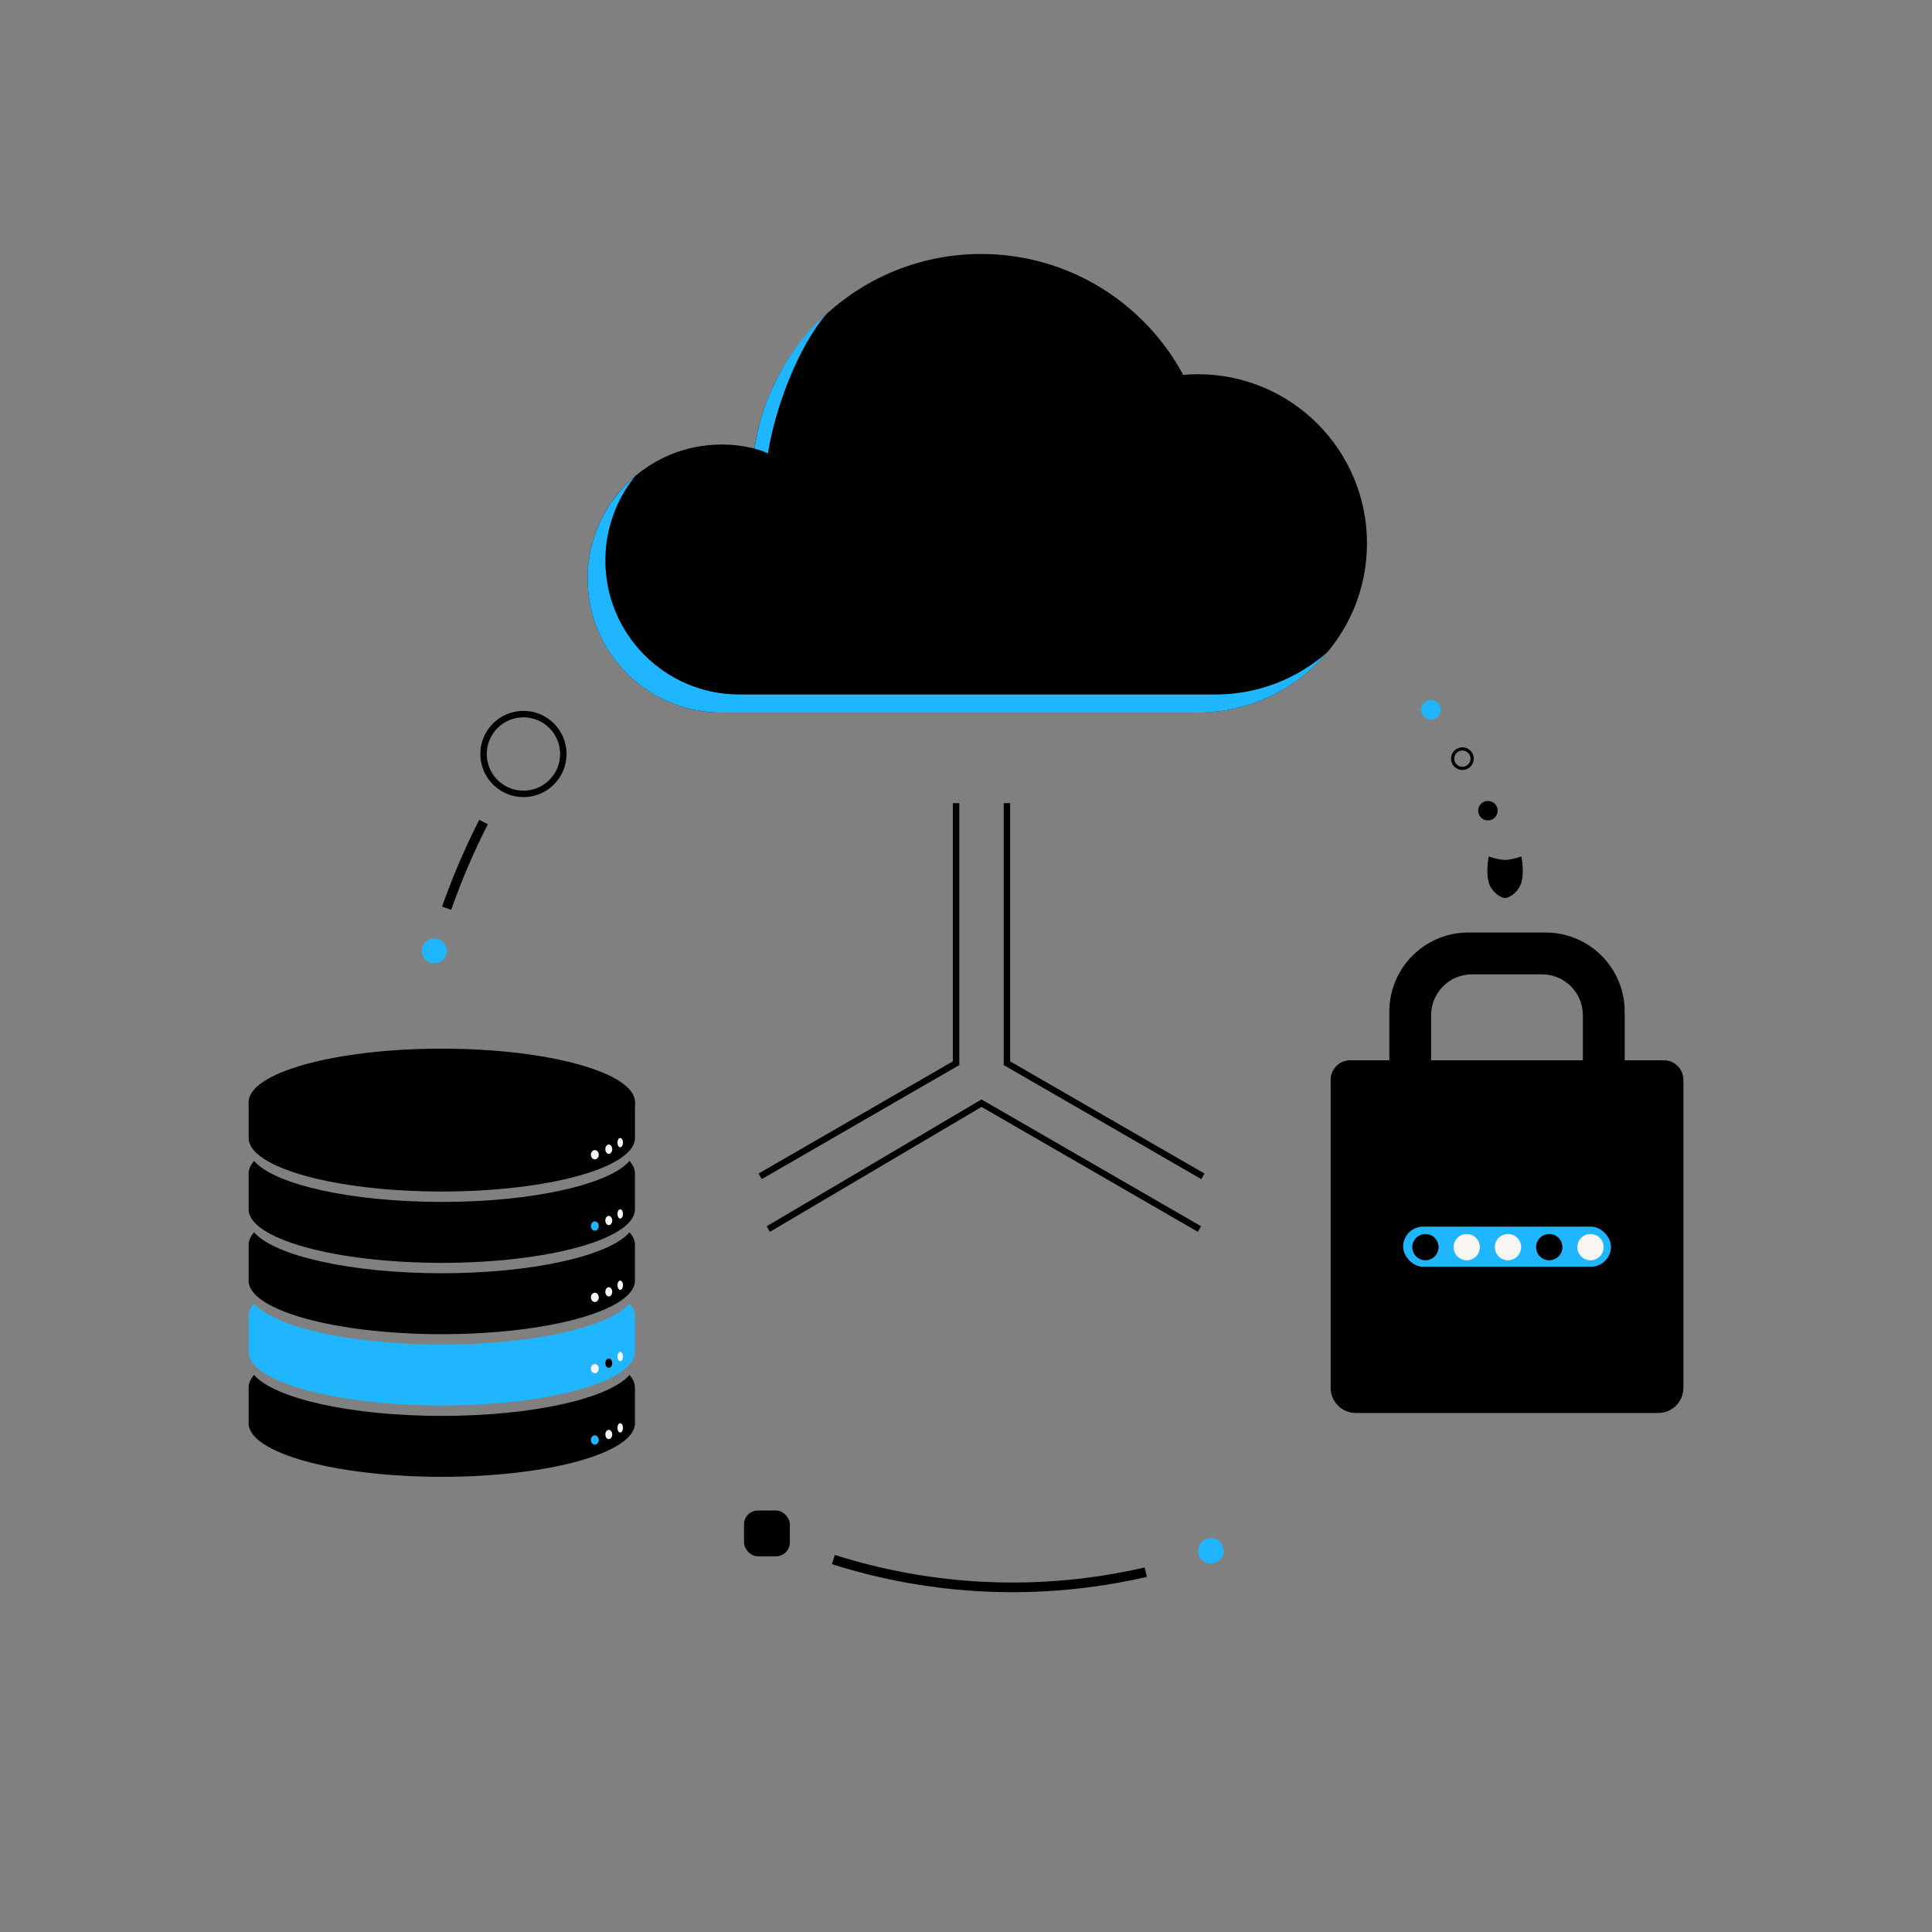 <?xml version="1.0" encoding="UTF-8"?><svg id="Extras" xmlns="http://www.w3.org/2000/svg" viewBox="0 0 600 600"><rect x="0" y="0" width="600" height="600" fill="#808080" stroke="none"/><defs><style>.cls-1{stroke-width:3px;}.cls-1,.cls-2,.cls-3{fill:none;stroke:#000;stroke-miterlimit:10;}.cls-4{fill:#f8f5f2;}.cls-5{fill:#1fb6ff;}.cls-2{stroke-width:2px;}</style></defs><path d="M419.29,329.28h97.46c3.33,0,6.04,2.71,6.04,6.04v95.69c0,4.31-3.5,7.81-7.81,7.81h-93.92c-4.31,0-7.81-3.5-7.81-7.81v-95.69c0-3.33,2.71-6.04,6.04-6.04Z"/><path d="M480.02,290.1h-24c-13.28,0-24.05,10.77-24.05,24.05v77.64c0,3.25,2.64,5.89,5.89,5.89h60.31c3.25,0,5.89-2.64,5.89-5.89v-77.64c0-13.28-10.77-24.05-24.05-24.05Zm12.06,86.23h-48.13v-61.05c0-7.29,5.91-13.19,13.19-13.19h21.74c7.29,0,13.19,5.91,13.19,13.19v61.05Z"/><path class="cls-1" d="M150.17,255.28c-4.38,8.61-8.22,17.55-11.46,26.77"/><path d="M372,116.21c-1.53,0-3.05,.08-4.55,.21-12.01-22.35-35.61-37.54-62.75-37.54-35.66,0-65.2,26.22-70.4,60.43-3.26-.82-6.68-1.26-10.2-1.26-22.99,0-41.62,18.64-41.62,41.62s18.64,41.62,41.62,41.62h147.89c29.02,0,52.54-23.52,52.54-52.54s-23.52-52.54-52.54-52.54Z"/><path d="M137.21,439.72c-28.27,0-51.96-5.42-58.31-12.72-1.09,1.26-1.69,2.57-1.69,3.91v11.09c0,9.19,26.86,16.64,59.99,16.64s59.99-7.45,59.99-16.64v-11.09c0-1.35-.59-2.66-1.69-3.91-6.35,7.3-30.04,12.72-58.31,12.72Z"/><ellipse class="cls-4" cx="192.61" cy="443.44" rx=".86" ry="1.44"/><ellipse class="cls-4" cx="189.06" cy="445.49" rx="1.07" ry="1.44"/><ellipse class="cls-5" cx="184.73" cy="447.2" rx="1.22" ry="1.44"/><path class="cls-5" d="M137.21,417.57c-28.27,0-51.96-5.42-58.31-12.72-1.09,1.26-1.69,2.57-1.69,3.91v11.09c0,9.19,26.86,16.64,59.99,16.64s59.99-7.45,59.99-16.64v-11.09c0-1.35-.59-2.66-1.69-3.91-6.35,7.3-30.04,12.72-58.31,12.72Z"/><ellipse class="cls-4" cx="192.61" cy="421.29" rx=".86" ry="1.44"/><ellipse cx="189.06" cy="423.34" rx="1.07" ry="1.44"/><ellipse class="cls-4" cx="184.73" cy="425.05" rx="1.22" ry="1.44"/><path d="M137.21,395.42c-28.27,0-51.96-5.42-58.31-12.72-1.09,1.26-1.69,2.56-1.69,3.91v11.09c0,9.19,26.86,16.64,59.99,16.64s59.99-7.45,59.99-16.64v-11.09c0-1.35-.59-2.66-1.69-3.91-6.35,7.3-30.04,12.72-58.31,12.72Z"/><ellipse class="cls-4" cx="192.61" cy="399.14" rx=".86" ry="1.44"/><ellipse class="cls-4" cx="189.06" cy="401.19" rx="1.07" ry="1.44"/><ellipse class="cls-4" cx="184.73" cy="402.91" rx="1.22" ry="1.44"/><path d="M137.21,373.27c-28.27,0-51.96-5.42-58.31-12.72-1.09,1.26-1.69,2.56-1.69,3.91v11.09c0,9.19,26.86,16.64,59.99,16.64s59.99-7.45,59.99-16.64v-11.09c0-1.35-.59-2.66-1.69-3.91-6.35,7.3-30.04,12.72-58.31,12.72Z"/><ellipse class="cls-4" cx="192.61" cy="377" rx=".86" ry="1.44"/><ellipse class="cls-4" cx="189.06" cy="379.04" rx="1.07" ry="1.44"/><ellipse class="cls-5" cx="184.73" cy="380.76" rx="1.22" ry="1.44"/><path d="M181.92,342.31c-10.99-3.4-26.95-5.55-44.71-5.55s-33.73,2.14-44.71,5.55h-15.28v11.09c0,9.19,26.86,16.64,59.99,16.64s59.99-7.45,59.99-16.64v-11.09h-15.28Z"/><ellipse cx="137.21" cy="342.31" rx="59.99" ry="16.64"/><ellipse class="cls-4" cx="192.61" cy="354.85" rx=".86" ry="1.44"/><ellipse class="cls-4" cx="189.06" cy="356.89" rx="1.07" ry="1.44"/><ellipse class="cls-4" cx="184.73" cy="358.61" rx="1.22" ry="1.44"/><path class="cls-3" d="M480.02,290.1h-24c-13.28,0-24.05,10.77-24.05,24.05v77.64c0,3.25,2.64,5.89,5.89,5.89h60.31c3.25,0,5.89-2.64,5.89-5.89v-77.64c0-13.28-10.77-24.05-24.05-24.05Zm12.06,86.23h-48.13v-61.05c0-7.29,5.91-13.19,13.19-13.19h21.74c7.29,0,13.19,5.91,13.19,13.19v61.05Z"/><polyline class="cls-2" points="312.71 249.42 312.71 330.19 373.56 365.32"/><polyline class="cls-2" points="296.92 249.42 296.92 330.19 236.07 365.32"/><polyline class="cls-2" points="238.6 381.69 304.82 342.6 372.51 381.69"/><path d="M467.36,278.91c-.1,0-2.49-.28-4.37-3.36-1.84-3.03-.8-8.69-.76-8.93l.12-.65,.62,.21c2.5,.85,4.37,.88,4.44,.88,.07,0,1.94-.03,4.44-.88l.62-.21,.12,.65c.04,.24,1.08,5.9-.76,8.93-1.87,3.08-4.27,3.35-4.37,3.36h-.11Z"/><circle class="cls-2" cx="162.56" cy="234.16" r="12.39"/><circle class="cls-5" cx="134.85" cy="295.32" r="3.87"/><circle class="cls-5" cx="444.39" cy="220.43" r="3.03"/><circle class="cls-3" cx="454.16" cy="235.61" r="3.03"/><circle cx="462.09" cy="251.76" r="3.03"/><circle class="cls-5" cx="376.07" cy="481.62" r="3.97"/><rect x="231.06" y="469.1" width="14.23" height="14.23" rx="4.3" ry="4.3"/><g><path class="cls-5" d="M238.49,140.84c2.09-13.74,9.42-33.32,18.18-43.3-6.32,5.35-11.87,12.9-15.94,21.24-3.39,6.95-5.07,12.53-6.43,20.54,1.5,.36,2.89,.85,4.19,1.52Z"/><path class="cls-5" d="M377.51,215.68H229.62c-22.99,0-41.62-18.64-41.62-41.62,0-9.93,3.48-19.05,9.29-26.2-9.05,7.64-14.81,19.05-14.81,31.82,0,22.99,18.64,41.62,41.62,41.62h147.89c16.11,0,30.52-7.26,40.16-18.68-9.25,8.12-21.37,13.06-34.64,13.06Z"/></g><path class="cls-1" d="M258.8,484.33c30.57,9.71,63.93,11.55,97.02,3.92"/><rect class="cls-5" x="435.75" y="380.95" width="64.55" height="12.44" rx="6.22" ry="6.22"/><circle cx="442.68" cy="387.31" r="4.08"/><circle class="cls-4" cx="455.5" cy="387.31" r="4.08"/><circle class="cls-4" cx="468.31" cy="387.31" r="4.08"/><circle cx="481.13" cy="387.31" r="4.08"/><circle class="cls-4" cx="493.94" cy="387.31" r="4.08"/></svg>